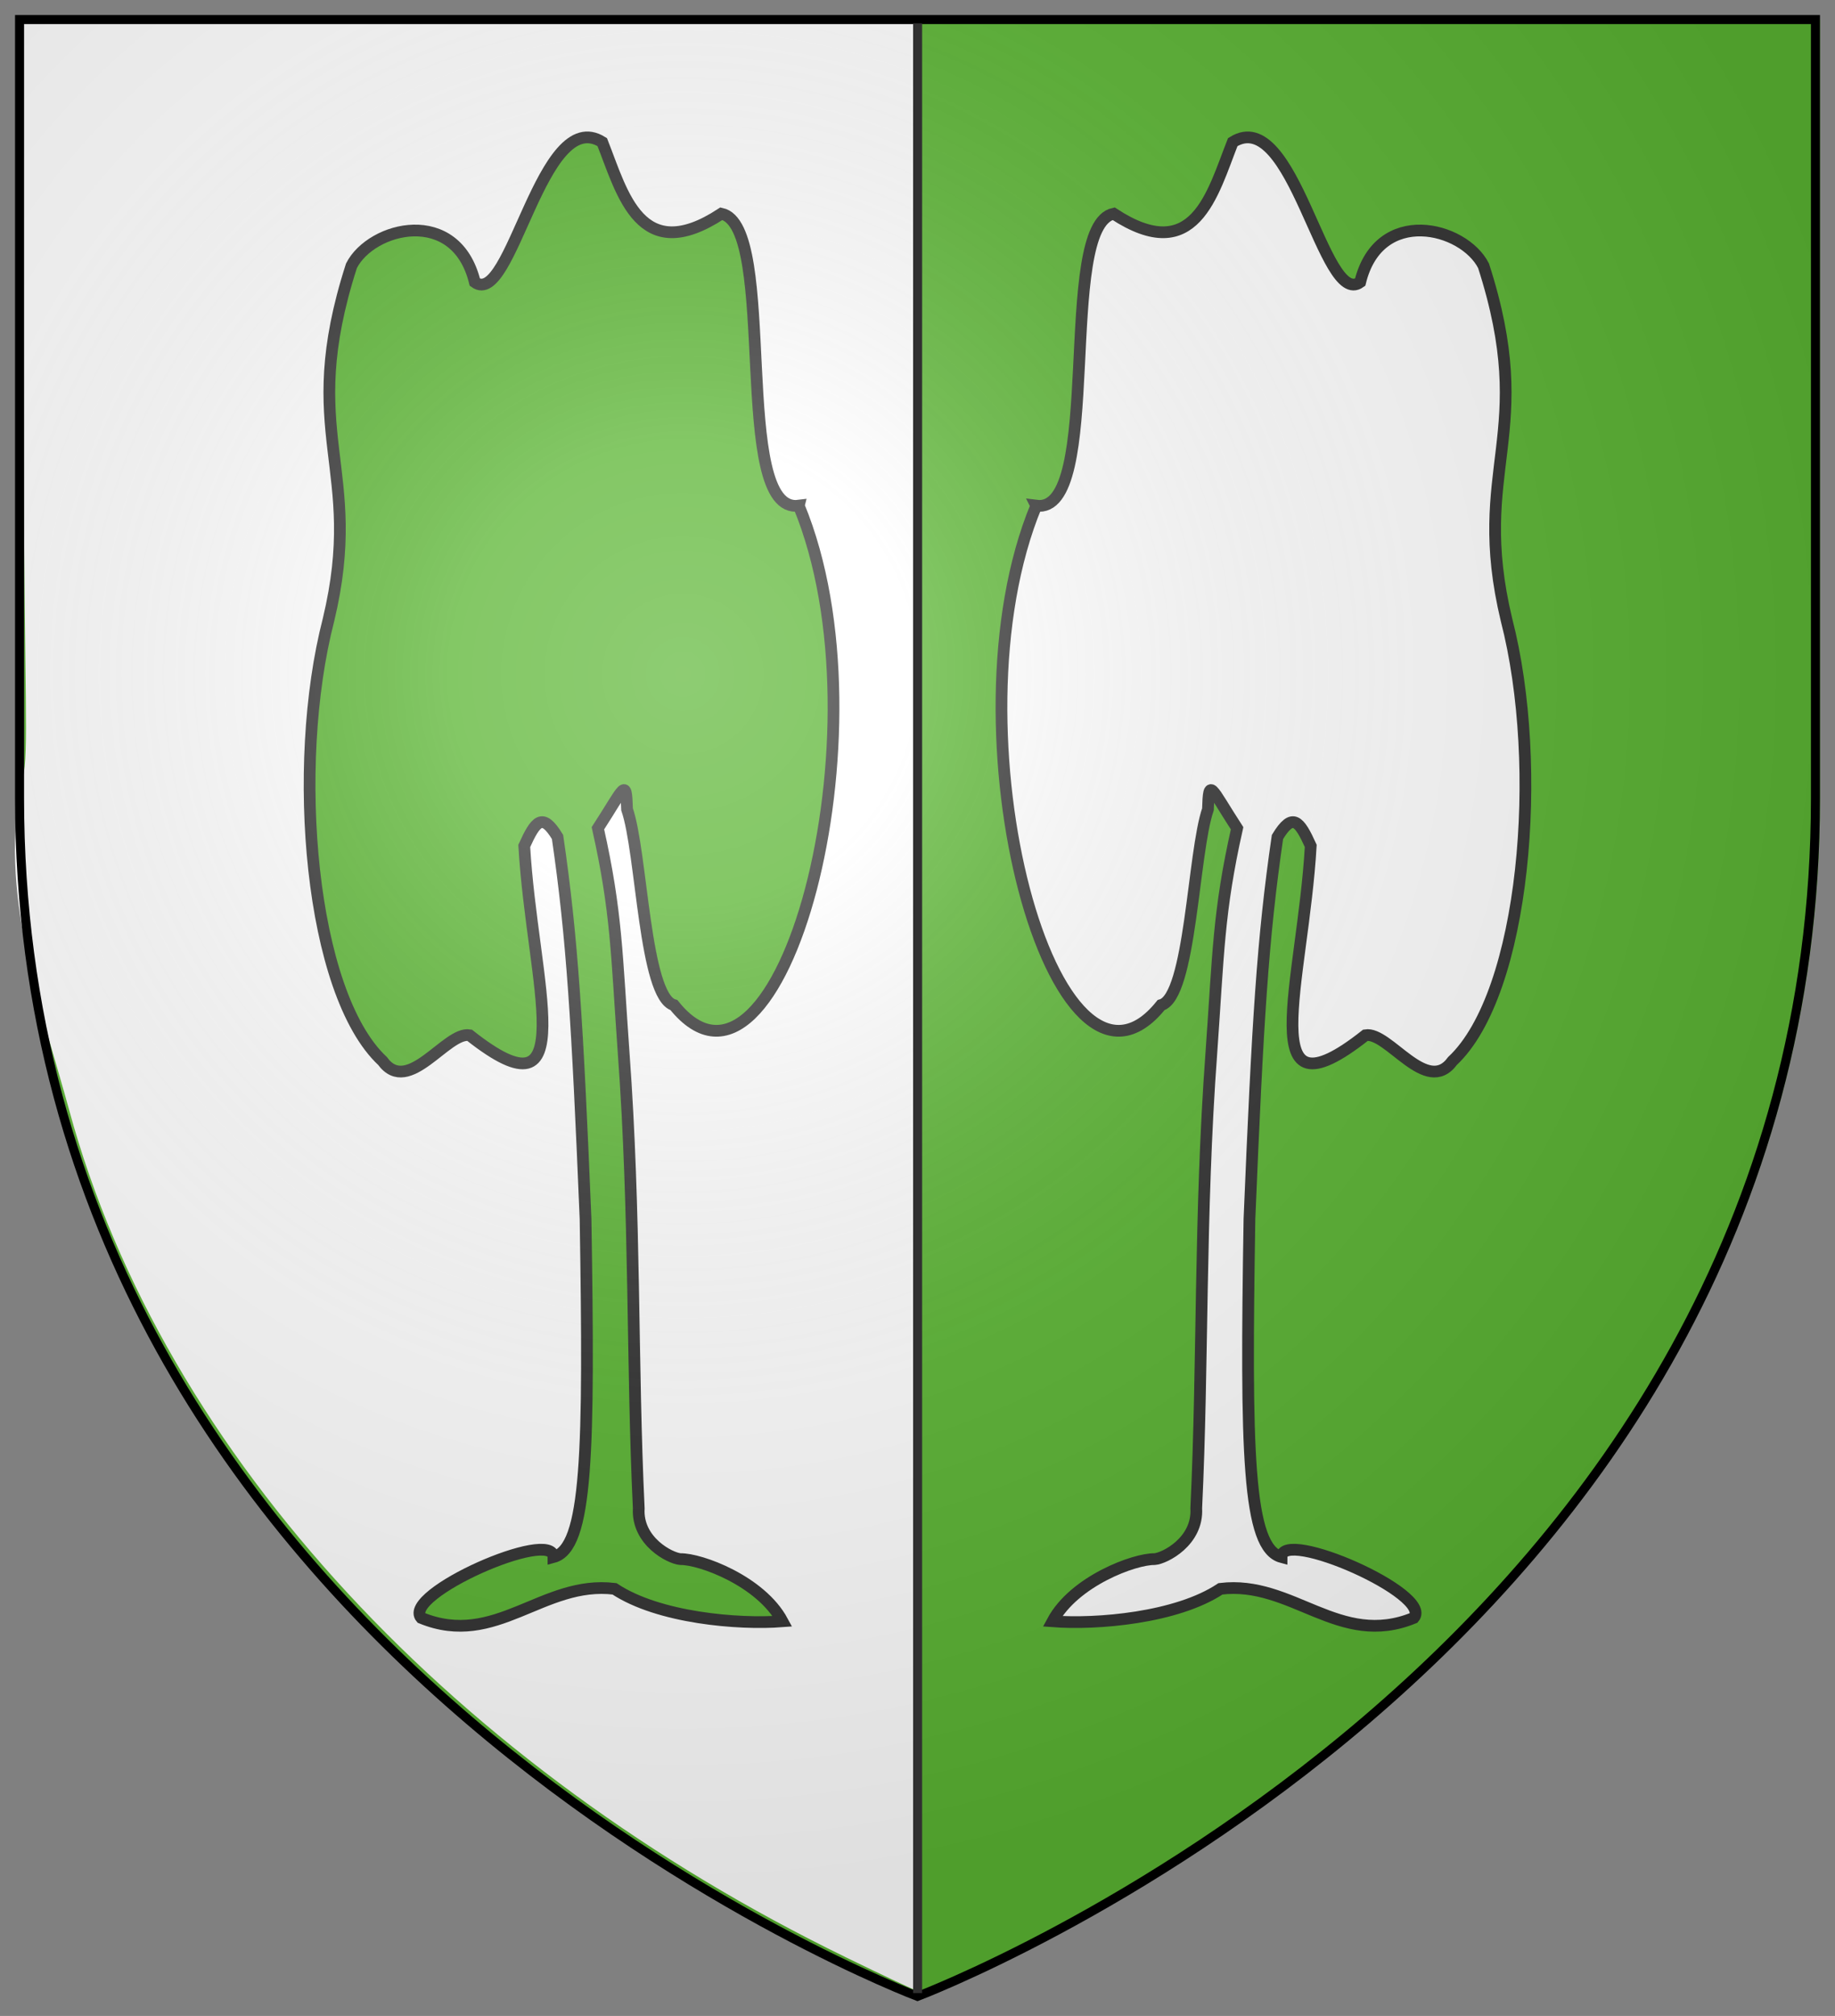 <svg xmlns="http://www.w3.org/2000/svg" width="610" height="670"><rect width="100%" height="100%" fill="#808080" stroke="none"/><defs><radialGradient id="b" cx="221.44" cy="226.33" r="300" gradientTransform="matrix(1.353 0 0 1.35 -77.63 -86.514)" gradientUnits="userSpaceOnUse"><stop offset="0" stop-color="#FFF" stop-opacity=".314"/><stop offset=".19" stop-color="#FFF" stop-opacity=".251"/><stop offset=".6" stop-color="#6b6b6b" stop-opacity=".125"/><stop offset="1" stop-opacity=".125"/></radialGradient><clipPath id="a"><path fill="none" stroke="#000" stroke-width="3.002" d="M300 658.5S1.5 546.06 1.5 260.32V1.5h597v258.82C598.5 546.07 300 658.5 300 658.5z"/></clipPath></defs><g transform="translate(6.52 5)"><path fill="#5ab532" fill-rule="evenodd" d="M300 658.5s298.5-112.44 298.5-398.18V1.5H1.5v258.82C1.5 546.06 300 658.5 300 658.5z"/><rect width="436.72" height="778.01" x="-92.196" y="-46.838" fill="none" clip-path="url(#a)" rx="2.05" ry="2.05"/><path fill="#FFF" d="M274.38 645.37C146.1 582.97 47.89 479.36 16.51 364.07 7.662 331.55-7.737 290.53 1.101 253.43c2.003-8.41.502-27.99.283-104.31l-.33-146.8h298.42v327.23c0 179.98-.375 327.23-.834 327.23-.46 0-11.38-5.13-24.268-11.401z"/></g><g stroke="#313131" stroke-width="3.897"><path fill="#5ab532" d="M265.535 168.073c-22.649 2.962-6.66-93.002-25.725-97.05-27.006 17.713-32.839-6.608-39.607-23.787-20.156-12.658-30.197 55.357-42.355 46.558-6.23-25.505-34.389-18.488-41.013-5.47-18.137 56.314 4.531 66.98-7.635 117.69-12.59 48.707-6.11 124.06 17.959 146.61 8.593 11.771 21.283-9.864 28.919-8.57 37.837 29.928 20.822-17.37 18.197-62.908 3.747-8.285 6.03-11.29 11.066-2.968 4.905 33.648 6.568 60.947 9.311 126.94 1.256 77.621.711 109.34-10.67 112.38-.046-9.784-50.57 12.404-43.966 20.208 24.787 10.173 40.4-12.575 64.262-9.655 14.556 9.673 41.151 11.935 55.841 10.793-7.203-13.408-27.362-20.795-33.924-20.662-3.386-.252-14.509-5.916-13.857-16.881-2.314-48.286-1.042-97.265-5.017-151.31-2.349-33.032-2.321-46.931-8.56-74.715 8.882-13.685 9.353-17.143 9.69-6.28 4.955 14.252 5.73 62.332 15.583 65.05 35.048 43.744 72.523-90.971 41.5-165.97z"/><path fill="#FFF" d="M344.465 168.073c22.65 2.962 6.66-93.002 25.725-97.05 27.006 17.713 32.84-6.608 39.607-23.787 20.156-12.658 30.197 55.357 42.355 46.558 6.231-25.505 34.39-18.488 41.013-5.47 18.137 56.314-4.53 66.98 7.636 117.69 12.59 48.707 6.109 124.06-17.96 146.61-8.592 11.771-21.282-9.864-28.918-8.57-37.837 29.928-20.822-17.37-18.197-62.908-3.748-8.285-6.03-11.29-11.066-2.968-4.906 33.648-6.568 60.947-9.312 126.94-1.255 77.621-.71 109.34 10.67 112.38.047-9.784 50.571 12.404 43.966 20.208-24.787 10.173-40.399-12.575-64.262-9.655-14.556 9.673-41.15 11.935-55.84 10.793 7.202-13.408 27.361-20.795 33.923-20.662 3.387-.252 14.51-5.916 13.857-16.881 2.314-48.286 1.043-97.265 5.017-151.31 2.349-33.032 2.322-46.931 8.56-74.715-8.882-13.685-9.352-17.143-9.69-6.28-4.954 14.252-5.729 62.332-15.582 65.05-35.048 43.744-72.523-90.971-41.501-165.97z"/></g><path fill="url(#b)" fill-rule="evenodd" d="M300 658.5s298.5-112.44 298.5-398.18V1.5H1.5v258.82C1.5 546.06 300 658.5 300 658.5z" transform="translate(5 5)"/><g fill="none"><path stroke="#000" stroke-width="3.002" d="M305 663.5S6.5 551.06 6.5 265.32V6.5h597v258.82C603.5 551.07 305 663.5 305 663.5z"/><path stroke="#313131" stroke-width="3" d="M305.04 7.744v654.66"/></g></svg>